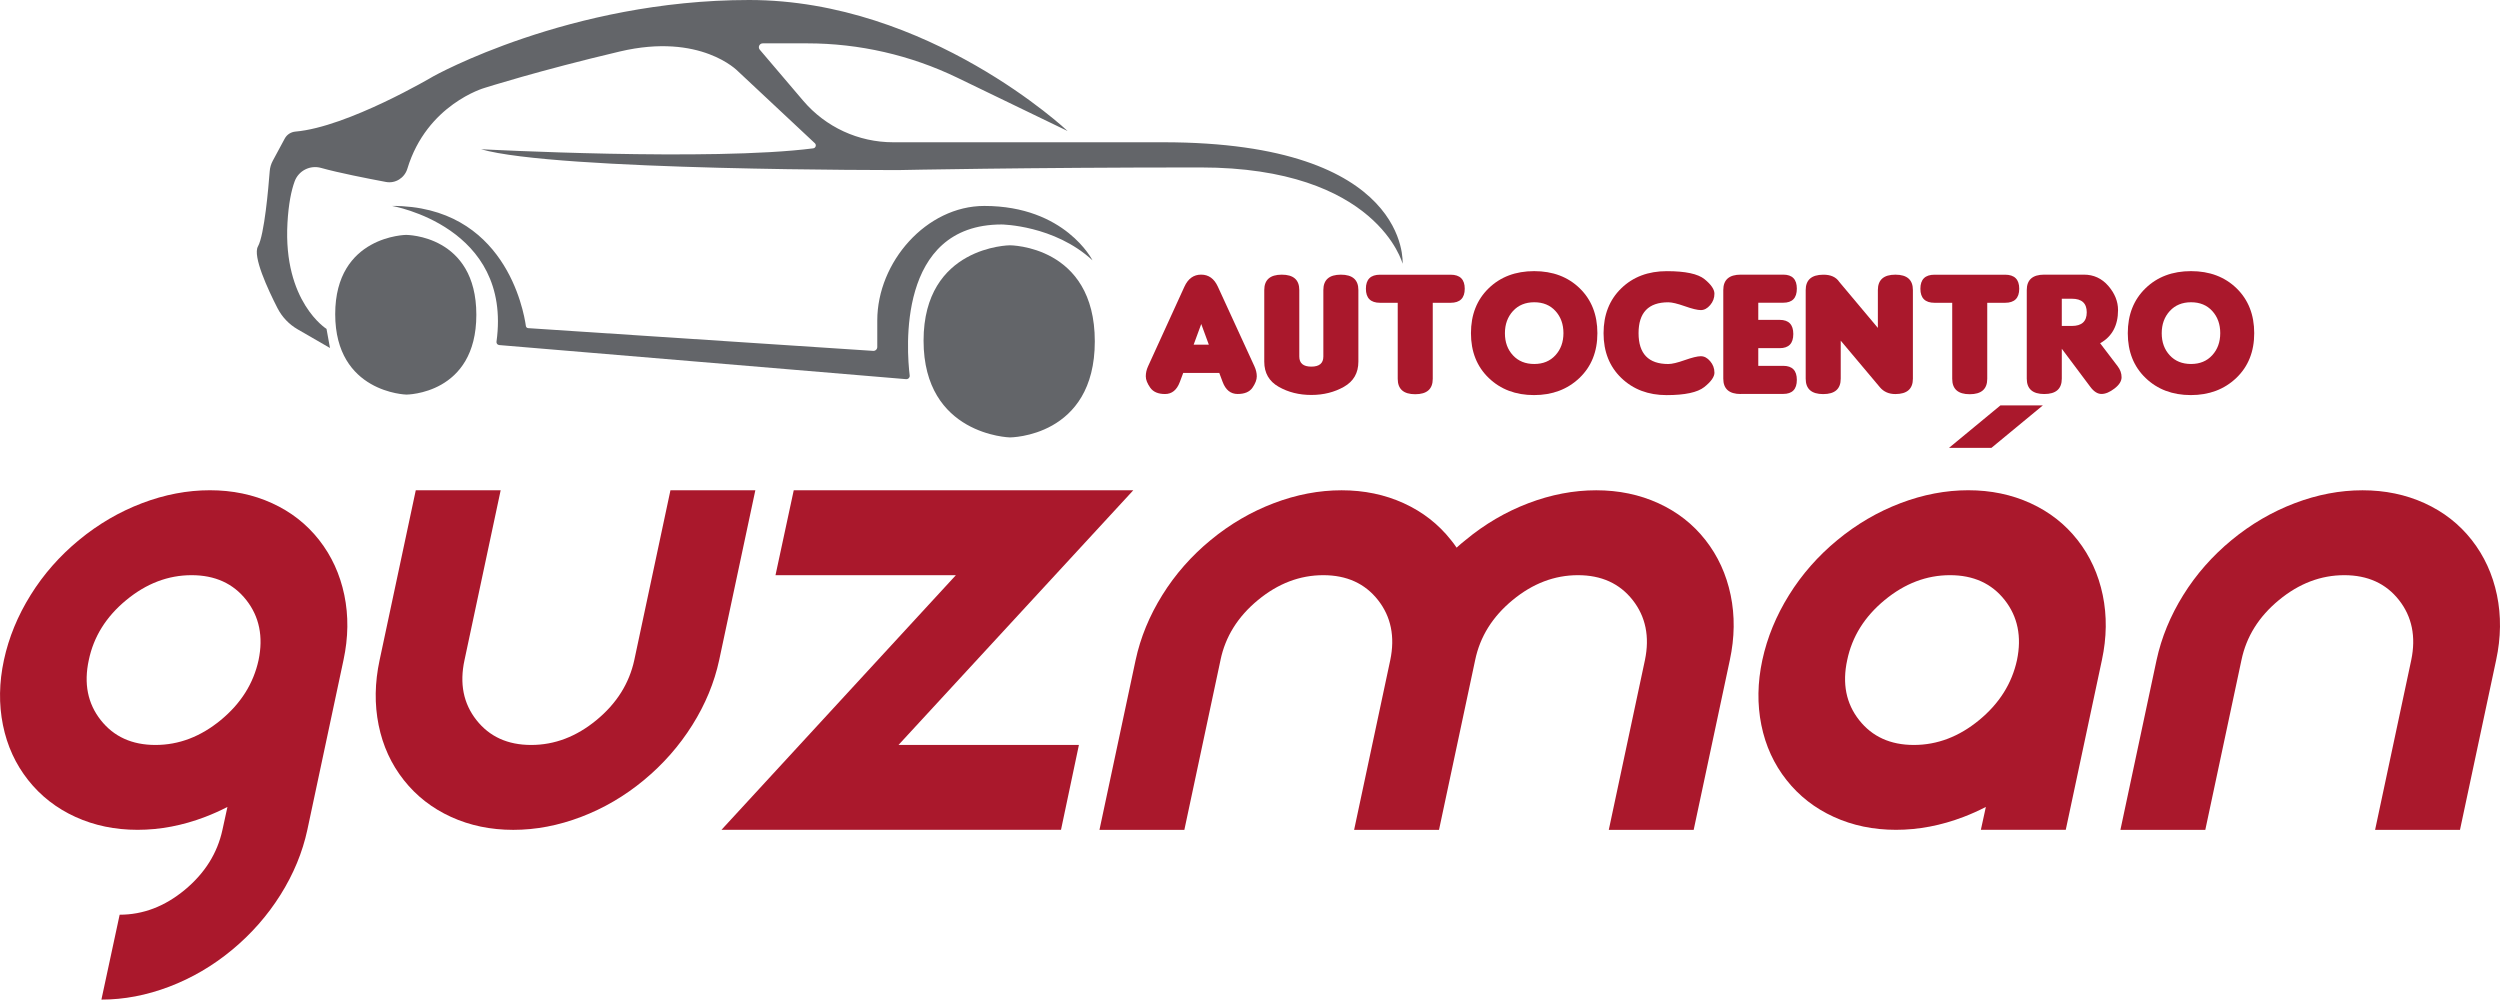 <svg xmlns="http://www.w3.org/2000/svg" id="Capa_2" data-name="Capa 2" viewBox="0 0 756.55 302.5"><defs><style>      .cls-1 {        fill: #aa182c;      }      .cls-2 {        fill: #636569;      }    </style></defs><g id="Capa_1-2" data-name="Capa 1"><g><path class="cls-1" d="M68.82,244.2c-2.21,1.14-4.45,2.14-6.72,3.01-6.82,2.61-13.65,3.91-20.47,3.91s-13.09-1.3-18.81-3.91c-5.72-2.61-10.49-6.32-14.3-11.14-3.81-4.82-6.36-10.37-7.63-16.66-1.27-6.29-1.17-12.84.3-19.67,1.47-6.82,4.16-13.38,8.08-19.67,3.91-6.29,8.8-11.84,14.65-16.66,5.85-4.82,12.21-8.53,19.07-11.14,6.86-2.61,13.7-3.91,20.52-3.91s13.09,1.3,18.81,3.91c5.72,2.61,10.47,6.32,14.25,11.14,3.78,4.82,6.32,10.37,7.63,16.66,1.3,6.29,1.22,12.84-.25,19.67l-10.94,51.38c-1.47,6.82-4.18,13.38-8.13,19.67-3.95,6.29-8.83,11.84-14.65,16.66-5.82,4.82-12.16,8.53-19.02,11.14-6.86,2.61-13.7,3.91-20.52,3.91l5.52-25.69c7.09,0,13.66-2.51,19.72-7.53,6.05-5.02,9.85-11.07,11.39-18.16l1.51-6.92ZM47.04,225.44c7.09,0,13.68-2.51,19.77-7.53,6.09-5.02,9.9-11.07,11.44-18.16,1.47-7.09.23-13.14-3.71-18.16-3.95-5.02-9.47-7.53-16.56-7.53s-13.68,2.51-19.77,7.53c-6.09,5.02-9.87,11.07-11.34,18.16-1.54,7.09-.34,13.15,3.61,18.16,3.95,5.02,9.47,7.53,16.56,7.53Z"></path><path class="cls-1" d="M114.88,199.75l10.94-51.38h25.69l-10.94,51.38c-1.54,7.09-.34,13.15,3.61,18.16,3.95,5.02,9.47,7.53,16.56,7.53s13.68-2.51,19.77-7.53c6.09-5.02,9.9-11.07,11.44-18.16l10.94-51.38h25.69l-10.94,51.38c-1.47,6.82-4.18,13.38-8.13,19.67-3.95,6.29-8.83,11.84-14.65,16.66-5.82,4.82-12.16,8.53-19.02,11.14-6.86,2.61-13.7,3.91-20.52,3.91s-13.09-1.3-18.81-3.91c-5.72-2.61-10.49-6.32-14.3-11.14-3.81-4.82-6.36-10.37-7.63-16.66-1.27-6.29-1.17-12.84.3-19.67Z"></path><path class="cls-1" d="M289.27,174.06h-54.59l5.52-25.69h102.75l-71.04,77.06h54.59l-5.42,25.69h-102.75l70.94-77.06Z"></path><path class="cls-1" d="M369.35,199.75l-10.94,51.38h-25.69l10.94-51.38c1.47-6.82,4.16-13.38,8.08-19.67,3.91-6.29,8.8-11.84,14.65-16.66,5.85-4.82,12.21-8.53,19.07-11.14,6.86-2.61,13.7-3.91,20.52-3.91s13.09,1.3,18.81,3.91c5.72,2.61,10.49,6.32,14.3,11.14.6.74,1.17,1.5,1.71,2.31.87-.8,1.77-1.57,2.71-2.31,5.82-4.82,12.16-8.53,19.01-11.14,6.86-2.61,13.7-3.91,20.52-3.91s13.09,1.3,18.81,3.91c5.72,2.61,10.47,6.32,14.25,11.14,3.78,4.82,6.32,10.37,7.63,16.66,1.3,6.29,1.22,12.84-.25,19.67l-10.94,51.38h-25.69l10.94-51.38c1.47-7.09.23-13.14-3.71-18.16-3.95-5.02-9.47-7.53-16.56-7.53s-13.68,2.51-19.77,7.53c-6.09,5.02-9.87,11.07-11.34,18.16l-10.94,51.38h-25.69l10.94-51.38c1.47-7.09.23-13.14-3.71-18.16-3.95-5.02-9.47-7.53-16.56-7.53s-13.68,2.51-19.77,7.53c-6.09,5.02-9.87,11.07-11.34,18.16Z"></path><path class="cls-1" d="M600.95,244.2c-2.21,1.14-4.45,2.14-6.72,3.01-6.82,2.61-13.65,3.91-20.47,3.91s-13.1-1.3-18.81-3.91c-5.72-2.61-10.49-6.32-14.3-11.14-3.81-4.82-6.36-10.37-7.63-16.66-1.27-6.29-1.17-12.84.3-19.67,1.47-6.82,4.17-13.38,8.08-19.67,3.91-6.29,8.8-11.84,14.65-16.66,5.85-4.82,12.21-8.53,19.07-11.14,6.86-2.61,13.7-3.91,20.52-3.91s13.09,1.3,18.81,3.91c5.72,2.61,10.47,6.32,14.25,11.14,3.78,4.82,6.32,10.37,7.63,16.66,1.3,6.29,1.22,12.84-.25,19.67l-10.94,51.38h-25.69l1.51-6.92ZM590.11,174.06c-7.09,0-13.68,2.51-19.77,7.53-6.09,5.02-9.87,11.07-11.34,18.16-1.54,7.09-.34,13.15,3.61,18.16,3.95,5.02,9.47,7.53,16.56,7.53s13.68-2.51,19.77-7.53c6.09-5.02,9.9-11.07,11.44-18.16,1.47-7.09.23-13.14-3.71-18.16-3.95-5.02-9.47-7.53-16.56-7.53ZM589.81,135.53l15.55-12.84h12.84l-15.55,12.84h-12.84Z"></path><path class="cls-1" d="M678.31,199.75l-10.94,51.38h-25.69l10.94-51.38c1.47-6.82,4.17-13.38,8.08-19.67,3.91-6.29,8.8-11.84,14.65-16.66,5.85-4.82,12.21-8.53,19.07-11.14,6.86-2.61,13.7-3.91,20.52-3.91s13.09,1.3,18.81,3.91c5.72,2.61,10.47,6.32,14.25,11.14,3.78,4.82,6.32,10.37,7.63,16.66,1.3,6.29,1.22,12.84-.25,19.67l-10.94,51.38h-25.69l10.94-51.38c1.47-7.09.23-13.14-3.71-18.16-3.95-5.02-9.47-7.53-16.56-7.53s-13.68,2.51-19.77,7.53c-6.09,5.02-9.87,11.07-11.34,18.16Z"></path><g><path class="cls-2" d="M86.99,67.49c-1.33,23.86,11.82,32.04,11.82,32.04l1.05,5.78-9.77-5.64c-2.62-1.51-4.74-3.74-6.12-6.43-2.94-5.75-7.56-15.72-5.91-18.66,1.95-3.47,3.18-17.83,3.56-22.76.08-1.11.4-2.19.93-3.17l3.62-6.72c.65-1.21,1.87-1.99,3.24-2.11,15.82-1.37,41.7-16.71,41.7-16.71,0,0,41.23-23.11,95.59-23.11s96.38,39.65,96.38,39.65l-33.35-16.12c-14.17-6.85-29.71-10.41-45.45-10.41h-13.46c-1,0-1.54,1.17-.89,1.93l13.13,15.43c6.79,7.98,16.73,12.57,27.21,12.57h81.71c75.11,0,72.48,36.77,72.48,36.77,0,0-7.62-29.15-61.19-29.15s-90.87.79-90.87.79c0,0-104.26.26-126.84-6.3,0,0,69.72,3.7,100.54-.27.75-.1,1.05-1.03.49-1.55l-23.3-21.81s-11.2-11.73-35.72-5.95c-24.51,5.78-40.97,11.03-40.97,11.03,0,0-17.42,4.95-23.33,24.46-.85,2.79-3.62,4.53-6.48,3.99-5.66-1.06-14.49-2.8-19.6-4.24-3.34-.95-6.84.82-8.03,4.08-.98,2.69-1.84,6.68-2.17,12.6Z"></path><path class="cls-2" d="M122.97,71.08s-21.53.18-21.53,23.99,21.53,24.34,21.53,24.34c0,0,21.18,0,21.18-24.16s-21.18-24.16-21.18-24.16Z"></path><path class="cls-2" d="M305.61,74.23s-26.12.21-26.12,28.86,26.12,29.28,26.12,29.28c0,0,25.7,0,25.7-29.07s-25.7-29.07-25.7-29.07Z"></path><path class="cls-2" d="M151.03,104.42l123.17,10.32c.64.05,1.17-.49,1.09-1.12-.89-7.4-3.96-45.69,27.83-45.69,0,0,15.93.18,27.49,10.85,0,0-8.23-16.46-32.74-16.46-17.51,0-32.39,16.98-32.39,34.67v8.03c0,.67-.57,1.21-1.24,1.16l-104.4-6.88c-.36-.02-.65-.29-.7-.65-.67-4.79-6.4-36.39-40.54-36.34,0,0,36.47,6.19,31.65,41.09-.07.5.29.97.79,1.01Z"></path></g><path class="cls-1" d="M358.06,112.87l-1.02,2.73c-.91,2.43-2.4,3.64-4.48,3.64s-3.57-.64-4.47-1.91c-.9-1.28-1.35-2.42-1.35-3.44s.22-2.02.67-3l11.02-24.14c1.11-2.43,2.79-3.64,5.06-3.64s3.95,1.21,5.06,3.64l11.08,24.14c.46,1,.7,2.01.7,3.02s-.44,2.16-1.31,3.42c-.88,1.27-2.37,1.9-4.48,1.9s-3.63-1.21-4.54-3.64l-1.02-2.73h-10.92ZM365.82,104.31l-2.3-6.26-2.3,6.26h4.6Z"></path><path class="cls-1" d="M411.07,109.45c0,3.41-1.45,5.94-4.35,7.59-2.9,1.65-6.19,2.48-9.89,2.48s-6.99-.82-9.89-2.48c-2.9-1.65-4.35-4.18-4.35-7.59v-21.67c0-3.1,1.77-4.66,5.3-4.66s5.3,1.55,5.3,4.66v20.12c0,2.03,1.21,3.05,3.64,3.05s3.64-1.02,3.64-3.05v-20.12c0-3.1,1.77-4.66,5.3-4.66s5.3,1.55,5.3,4.66v21.67Z"></path><path class="cls-1" d="M433.58,91.63v23.01c0,3.1-1.77,4.66-5.3,4.66s-5.3-1.55-5.3-4.66v-23.01h-5.35c-2.85,0-4.28-1.42-4.28-4.25s1.43-4.25,4.28-4.25h21.35c2.85,0,4.28,1.42,4.28,4.25s-1.43,4.25-4.28,4.25h-5.41Z"></path><path class="cls-1" d="M483.4,100.83c0,5.58-1.81,10.1-5.43,13.55-3.62,3.45-8.21,5.18-13.75,5.18s-10.12-1.73-13.7-5.18c-3.59-3.45-5.38-7.97-5.38-13.55s1.78-10.11,5.35-13.58c3.57-3.47,8.17-5.2,13.79-5.2s10.22,1.74,13.78,5.2c3.56,3.47,5.34,8,5.34,13.58ZM470.72,94.12c-1.61-1.77-3.75-2.65-6.42-2.65s-4.83.89-6.45,2.66c-1.62,1.78-2.43,4.01-2.43,6.72s.81,4.93,2.43,6.68c1.62,1.75,3.77,2.62,6.44,2.62s4.81-.88,6.42-2.65c1.62-1.77,2.42-4,2.42-6.69s-.8-4.92-2.41-6.69Z"></path><path class="cls-1" d="M518.83,112.75c0,1.29-1.03,2.75-3.08,4.38-2.05,1.62-5.85,2.44-11.4,2.44s-10.12-1.73-13.7-5.18c-3.59-3.45-5.38-7.97-5.38-13.55s1.78-10.11,5.35-13.58c3.57-3.47,8.17-5.2,13.79-5.2s9.44.81,11.43,2.44c1.99,1.62,2.98,3.08,2.98,4.38s-.43,2.44-1.29,3.45c-.86,1.01-1.8,1.51-2.82,1.51s-2.65-.39-4.87-1.18c-2.22-.78-3.88-1.18-4.99-1.18-5.99,0-8.99,3.11-8.99,9.34s3,9.34,8.99,9.34c1.11,0,2.77-.39,4.99-1.18,2.22-.78,3.84-1.18,4.87-1.18s1.97.5,2.82,1.51c.86,1.01,1.29,2.16,1.29,3.45Z"></path><path class="cls-1" d="M526.8,119.24c-3.53,0-5.3-1.55-5.3-4.66v-26.81c0-3.1,1.77-4.66,5.3-4.66h12.84c2.75,0,4.12,1.42,4.12,4.25s-1.37,4.25-4.12,4.25h-7.55v5.19h6.48c2.75,0,4.12,1.43,4.12,4.28s-1.37,4.28-4.12,4.28h-6.48v5.35h7.55c2.75,0,4.12,1.42,4.12,4.25s-1.37,4.25-4.12,4.25h-12.84Z"></path><path class="cls-1" d="M568.28,99.23v-11.45c0-3.1,1.77-4.66,5.3-4.66s5.3,1.55,5.3,4.66v26.81c0,3.1-1.77,4.66-5.3,4.66-1.96,0-3.51-.68-4.66-2.03l-11.88-14.13v11.51c0,3.1-1.77,4.66-5.3,4.66s-5.3-1.55-5.3-4.66v-26.81c0-3.09,1.77-4.64,5.3-4.66,2.27-.02,3.89.71,4.87,2.19l11.67,13.91Z"></path><path class="cls-1" d="M601.38,91.63v23.01c0,3.1-1.77,4.66-5.3,4.66s-5.3-1.55-5.3-4.66v-23.01h-5.35c-2.85,0-4.28-1.42-4.28-4.25s1.43-4.25,4.28-4.25h21.35c2.85,0,4.28,1.42,4.28,4.25s-1.43,4.25-4.28,4.25h-5.41Z"></path><path class="cls-1" d="M635.55,103.88l5.3,6.96c.79,1.04,1.18,2.14,1.18,3.32s-.71,2.31-2.14,3.41c-1.43,1.1-2.74,1.65-3.93,1.65s-2.33-.72-3.4-2.17l-8.62-11.51v9.04c0,3.1-1.77,4.66-5.3,4.66s-5.3-1.55-5.3-4.66v-26.81c0-3.1,1.77-4.66,5.3-4.66h11.99c2.96,0,5.42,1.14,7.39,3.41,1.96,2.27,2.94,4.71,2.94,7.32,0,4.66-1.8,8-5.41,10.03ZM623.94,90.4v8.24h3.05c3,0,4.5-1.37,4.5-4.12s-1.5-4.12-4.5-4.12h-3.05Z"></path><path class="cls-1" d="M682.17,100.83c0,5.58-1.81,10.1-5.43,13.55-3.62,3.45-8.21,5.18-13.75,5.18s-10.12-1.73-13.7-5.18c-3.59-3.45-5.38-7.97-5.38-13.55s1.78-10.11,5.35-13.58c3.57-3.47,8.17-5.2,13.79-5.2s10.22,1.74,13.78,5.2c3.56,3.47,5.34,8,5.34,13.58ZM669.48,94.12c-1.61-1.77-3.75-2.65-6.42-2.65s-4.83.89-6.45,2.66c-1.62,1.78-2.43,4.01-2.43,6.72s.81,4.93,2.43,6.68c1.62,1.75,3.77,2.62,6.44,2.62s4.81-.88,6.42-2.65c1.62-1.77,2.42-4,2.42-6.69s-.8-4.92-2.41-6.69Z"></path></g></g></svg>